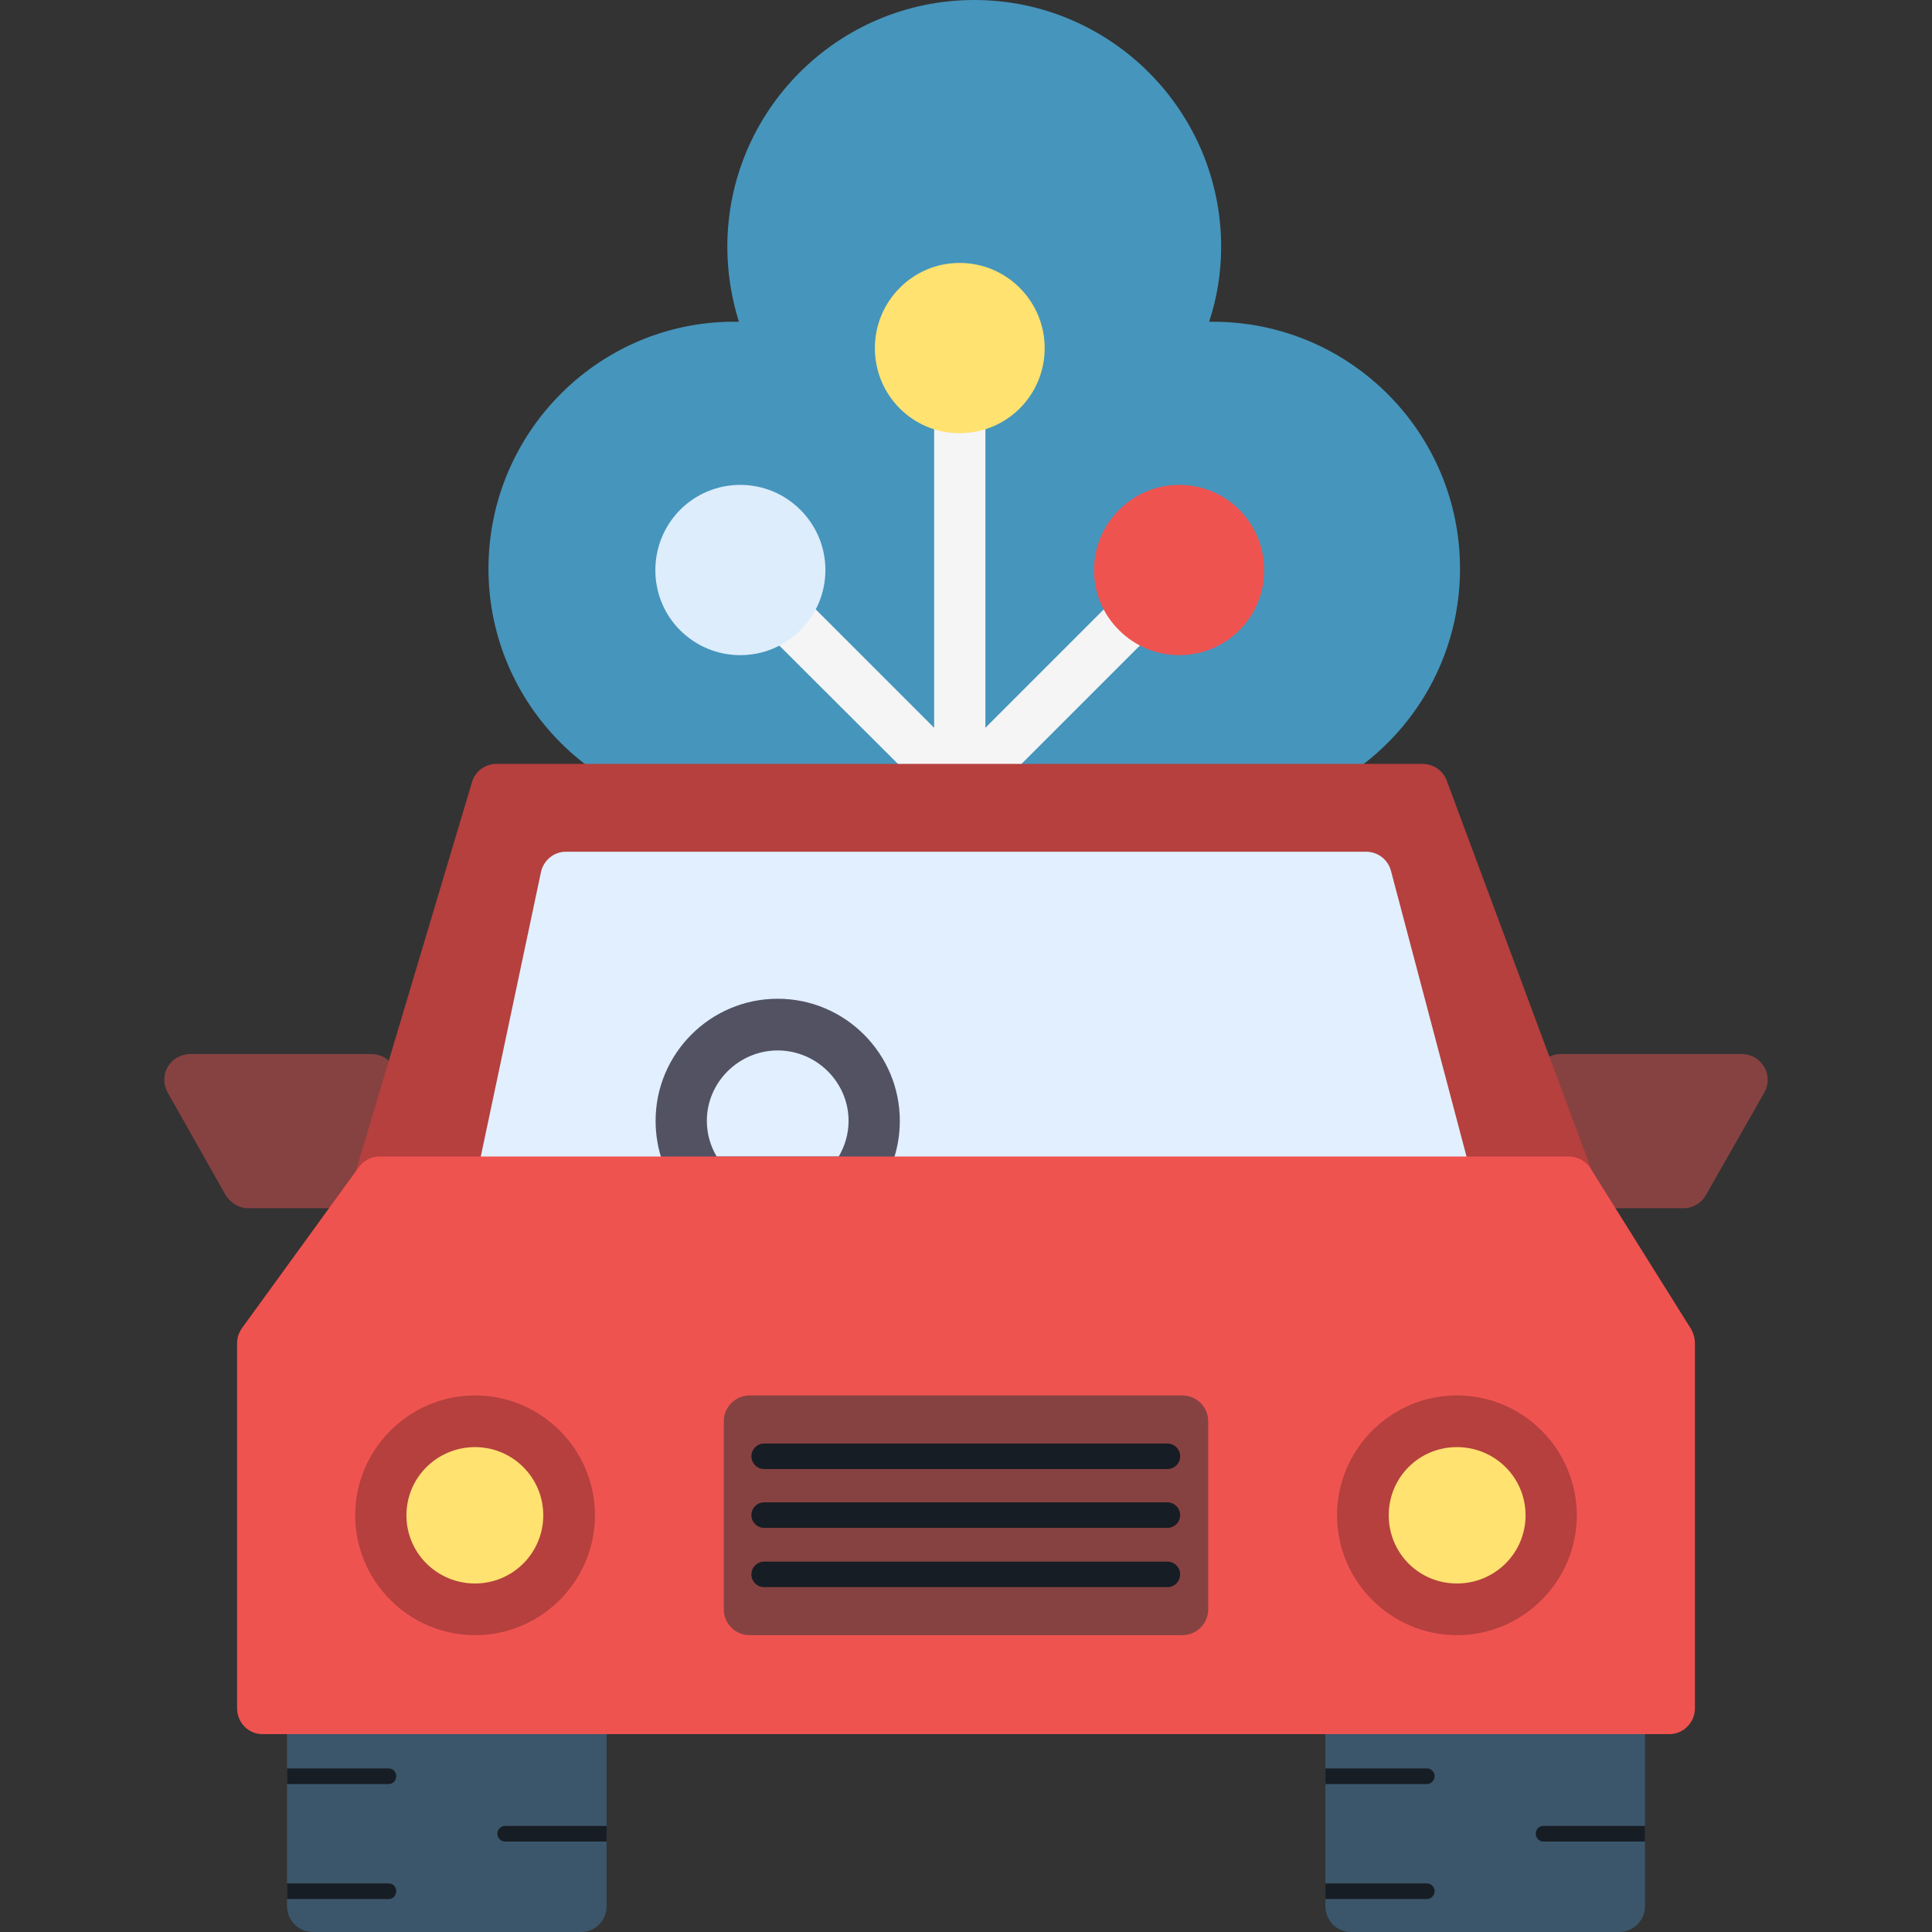 <svg xmlns="http://www.w3.org/2000/svg" viewBox="0 0 512 512" width="40" height="40"><rect x="0" y="0" width="512" height="512" fill="#333333" stroke="none"/><style>		.s0 { fill: #4695bc } 		.s1 { fill: #f5f5f5 } 		.s2 { fill: #ffe270 } 		.s3 { fill: #ef5350 } 		.s4 { fill: #ddedfc } 		.s5 { fill: #864241 } 		.s6 { fill: #b5403e } 		.s7 { fill: #e1efff } 		.s8 { fill: #525263 } 		.s9 { fill: #3b566a } 		.s10 { fill: #171d24 } 	</style><g id="Layer_x0020_1"><g id="_317648208"><path fill-rule="evenodd" class="s0" d="m321.49 216.02h-126.61c-36.14 0-65.43-29.29-65.43-65.31 0-36.5 29.88-66.14 66.37-65.44-2-6.37-3.07-13.11-3.07-19.84 0-36.14 29.41-65.43 65.44-65.43 36.02 0 65.43 29.29 65.43 65.43 0 6.73-1.07 13.47-3.19 19.84h1.06c36.14 0 65.43 29.3 65.43 65.44 0 36.02-29.29 65.31-65.43 65.31z"></path><path fill-rule="evenodd" class="s1" d="m254.29 216.02c-3.66 0-6.73-3.07-6.73-6.73v-101.22c0-3.78 3.07-6.85 6.73-6.85 3.78 0 6.85 3.07 6.85 6.85v101.22c0 3.66-3.07 6.73-6.85 6.73z"></path><path fill-rule="evenodd" class="s2" d="m254.29 114.8c-12.4 0-22.44-10.04-22.44-22.56 0-12.4 10.04-22.56 22.44-22.56 12.52 0 22.56 10.16 22.56 22.56 0 12.52-10.04 22.56-22.56 22.56z"></path><path fill-rule="evenodd" class="s1" d="m254.29 216.02c-1.66 0-3.43-0.59-4.73-2.01-2.71-2.6-2.71-6.97 0-9.56l47.01-47.01c2.6-2.72 6.97-2.72 9.57 0 2.71 2.6 2.71 6.97 0 9.57l-47.01 47c-1.3 1.42-3.07 2.01-4.84 2.01z"></path><path fill-rule="evenodd" class="s3" d="m312.51 173.62c-6.02 0-11.69-2.36-15.94-6.61-8.86-8.74-8.86-23.04 0-31.89 4.25-4.26 9.92-6.62 15.94-6.62 6.03 0 11.7 2.36 15.95 6.62 8.74 8.85 8.74 23.15 0 31.89-4.25 4.25-9.92 6.61-15.95 6.61z"></path><path fill-rule="evenodd" class="s1" d="m254.29 216.02c-1.66 0-3.43-0.59-4.73-2.01l-47.12-47c-2.6-2.6-2.6-6.97 0-9.57 2.71-2.72 7.08-2.72 9.68 0l47.01 47.01c2.72 2.59 2.72 6.96 0 9.56-1.3 1.42-3.07 2.01-4.84 2.01z"></path><path fill-rule="evenodd" class="s4" d="m196.18 173.62c-6.03 0-11.69-2.36-15.95-6.61-8.74-8.74-8.74-23.04 0-31.89 4.26-4.26 9.92-6.62 15.95-6.62 6.02 0 11.69 2.36 15.94 6.62 4.25 4.25 6.62 9.92 6.62 15.94 0 6.02-2.37 11.69-6.62 15.95-4.25 4.25-9.92 6.61-15.94 6.61z"></path><g><path fill-rule="evenodd" class="s5" d="m446.21 320.19h-32.59c-3.78 0-6.85-3.07-6.85-6.85v-27.28c0-3.78 3.07-6.73 6.85-6.73h47.95c2.48 0 4.72 1.3 5.9 3.3 1.3 2.13 1.3 4.73 0.12 6.85l-15.47 27.17c-1.18 2.12-3.43 3.54-5.91 3.54z"></path><path fill-rule="evenodd" class="s5" d="m98.38 320.19h-32.59c-2.48 0-4.73-1.42-6.03-3.54l-15.35-27.17c-1.18-2.12-1.18-4.72 0.12-6.85 1.18-2 3.42-3.3 5.9-3.3h47.95c3.78 0 6.85 2.95 6.85 6.73v27.28c0 3.78-3.07 6.85-6.85 6.85z"></path></g><path fill-rule="evenodd" class="s6" d="m415.86 320.19h-0.12-315.11c-2.25 0-4.25-1.06-5.55-2.83-1.18-1.66-1.66-3.9-1.07-6.03l31.07-104.05c0.82-2.83 3.42-4.84 6.49-4.84h245.43c2.84 0 5.44 1.77 6.38 4.37l38.39 103.22c0.59 0.95 0.94 2.13 0.94 3.31 0 3.78-3.07 6.85-6.85 6.85z"></path><path fill-rule="evenodd" class="s7" d="m383.5 320.19h-250.63c-2.01 0-4.01-0.94-5.31-2.6-1.3-1.53-1.77-3.66-1.3-5.67l17.12-80.9c0.71-3.07 3.43-5.31 6.62-5.31h212c3.07 0 5.79 2 6.62 5.07l21.37 80.79c0.59 2.01 0.12 4.25-1.18 5.91-1.3 1.65-3.19 2.71-5.31 2.71z"></path><path fill-rule="evenodd" class="s8" d="m225.82 320.19h-39.44c-2.01 0-3.9-0.94-5.2-2.48-4.84-5.79-7.44-13.11-7.44-20.67 0-17.83 14.52-32.36 32.36-32.36 17.83 0 32.36 14.53 32.36 32.36 0 7.56-2.6 14.88-7.44 20.67-1.3 1.54-3.19 2.48-5.2 2.48zm-35.9-13.7h32.36c1.65-2.83 2.6-6.02 2.6-9.45 0-10.27-8.51-18.66-18.78-18.66-10.28 0-18.78 8.39-18.78 18.66 0 3.43 0.94 6.62 2.6 9.45z"></path><path fill-rule="evenodd" class="s9" d="m429.09 512h-71.1c-3.78 0-6.74-3.07-6.74-6.85v-52.44c0-3.66 2.96-6.73 6.74-6.73h71.1c3.78 0 6.85 3.07 6.85 6.73v52.44c0 3.78-3.07 6.85-6.85 6.85z"></path><path fill-rule="evenodd" class="s9" d="m154.01 512h-71.1c-3.78 0-6.85-3.07-6.85-6.85v-52.44c0-3.66 3.07-6.73 6.85-6.73h71.1c3.78 0 6.74 3.07 6.74 6.73v52.44c0 3.78-2.96 6.85-6.74 6.85z"></path><g><path fill-rule="evenodd" class="s10" d="m76.06 472.79v-4.14h26.93c1.18 0 2.01 0.95 2.01 2.01 0 1.18-0.83 2.13-2.01 2.13z"></path><path fill-rule="evenodd" class="s10" d="m160.75 483.89v4.13h-26.93c-1.07 0-2.01-0.94-2.01-2.12 0-1.06 0.94-2.01 2.01-2.01z"></path><path fill-rule="evenodd" class="s10" d="m76.06 503.26v-4.13h26.93c1.18 0 2.01 0.94 2.01 2 0 1.19-0.83 2.13-2.01 2.13z"></path></g><path fill-rule="evenodd" class="s3" d="m442.43 459.56h-372.86c-3.78 0-6.74-3.07-6.74-6.85v-96.73c0-1.54 0.48-2.84 1.3-4.02l30.95-42.63c1.3-1.78 3.3-2.84 5.55-2.84h315.11c2.36 0 4.49 1.18 5.79 3.19l26.69 42.64c0.59 1.06 0.95 2.36 0.95 3.66v96.73c0 3.78-3.07 6.85-6.74 6.85z"></path><path fill-rule="evenodd" class="s5" d="m313.34 433.34h-114.68c-3.78 0-6.85-3.07-6.85-6.85v-49.84c0-3.78 3.07-6.85 6.85-6.85h114.68c3.78 0 6.85 3.07 6.85 6.85v49.84c0 3.78-3.07 6.85-6.85 6.85z"></path><path fill-rule="evenodd" class="s6" d="m386.1 433.34c-17.48 0-31.77-14.29-31.77-31.77 0-17.48 14.29-31.77 31.77-31.77 17.48 0 31.77 14.29 31.77 31.77 0 17.48-14.29 31.77-31.77 31.77z"></path><path fill-rule="evenodd" class="s6" d="m125.9 433.34c-17.48 0-31.77-14.29-31.77-31.77 0-17.48 14.29-31.77 31.77-31.77 17.48 0 31.77 14.29 31.77 31.77 0 17.48-14.29 31.77-31.77 31.77z"></path><g><path fill-rule="evenodd" class="s10" d="m351.25 472.79v-4.14h26.93c1.07 0 2.01 0.95 2.01 2.01 0 1.18-0.94 2.13-2.01 2.13z"></path><path fill-rule="evenodd" class="s10" d="m435.94 483.89v4.13h-26.93c-1.18 0-2.01-0.94-2.01-2.12 0-1.06 0.83-2.01 2.01-2.01z"></path><path fill-rule="evenodd" class="s10" d="m351.25 503.26v-4.13h26.93c1.07 0 2.01 0.94 2.01 2 0 1.19-0.94 2.13-2.01 2.13z"></path></g><path fill-rule="evenodd" class="s2" d="m386.1 383.5c-10.04 0-18.07 8.03-18.07 18.07 0 10.04 8.03 18.07 18.07 18.07 10.04 0 18.19-8.03 18.19-18.07 0-10.04-8.15-18.07-18.19-18.07z"></path><path fill-rule="evenodd" class="s2" d="m125.9 383.5c-10.04 0-18.19 8.03-18.19 18.07 0 10.04 8.15 18.07 18.19 18.07 9.92 0 18.07-8.03 18.07-18.07 0-10.04-8.15-18.07-18.07-18.07z"></path><g><path fill-rule="evenodd" class="s10" d="m202.51 382.55h106.86c1.87 0 3.38 1.52 3.38 3.38 0 1.87-1.51 3.38-3.38 3.38h-106.86c-1.87 0-3.38-1.51-3.38-3.38 0-1.86 1.51-3.38 3.38-3.38z"></path><path fill-rule="evenodd" class="s10" d="m202.51 398.14h106.86c1.87 0 3.38 1.52 3.38 3.38 0 1.87-1.51 3.38-3.38 3.38h-106.86c-1.87 0-3.38-1.51-3.38-3.38 0-1.86 1.51-3.38 3.38-3.38z"></path><path fill-rule="evenodd" class="s10" d="m202.51 413.85h106.86c1.87 0 3.38 1.51 3.38 3.38 0 1.87-1.51 3.38-3.38 3.38h-106.86c-1.87 0-3.38-1.51-3.38-3.38 0-1.87 1.51-3.38 3.38-3.38z"></path></g></g></g></svg>